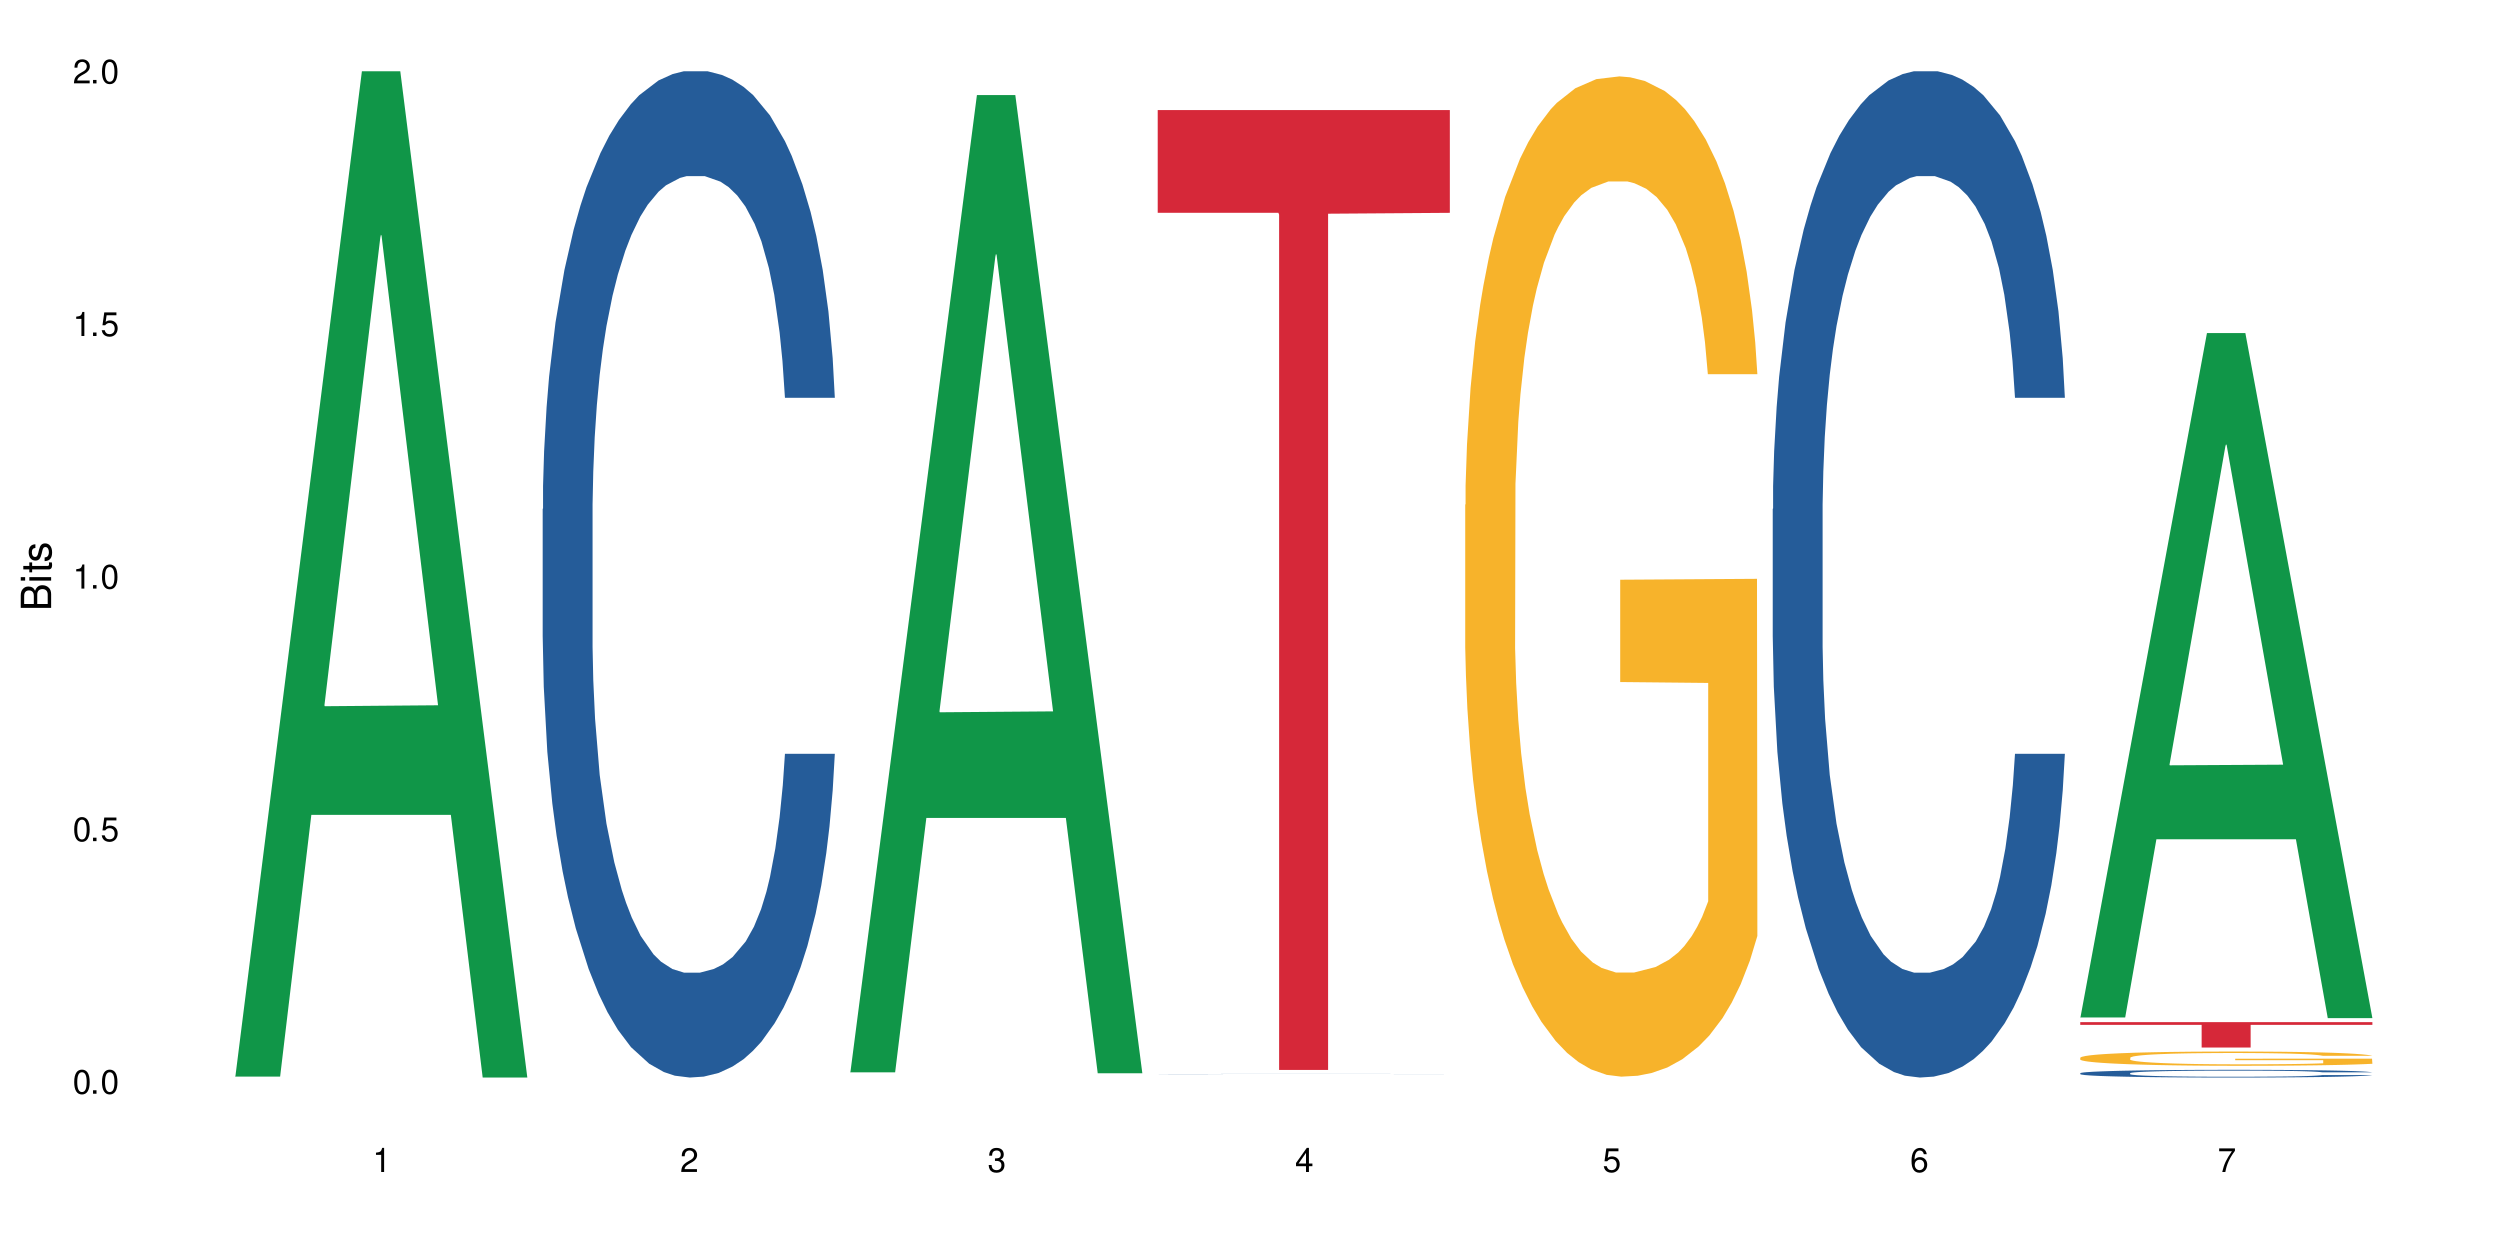 <?xml version="1.0" encoding="UTF-8"?>
<svg xmlns="http://www.w3.org/2000/svg" xmlns:xlink="http://www.w3.org/1999/xlink" width="720" height="360" viewBox="0 0 720 360">
<defs>
<g>
<g id="glyph-0-0">
</g>
<g id="glyph-0-1">
<path d="M 2.641 -6.938 C 2 -6.938 1.422 -6.656 1.078 -6.172 C 0.641 -5.562 0.406 -4.641 0.406 -3.359 C 0.406 -1.016 1.188 0.219 2.641 0.219 C 4.078 0.219 4.859 -1.016 4.859 -3.297 C 4.859 -4.641 4.656 -5.547 4.203 -6.172 C 3.844 -6.656 3.281 -6.938 2.641 -6.938 Z M 2.641 -6.188 C 3.547 -6.188 4 -5.25 4 -3.375 C 4 -1.406 3.562 -0.484 2.625 -0.484 C 1.734 -0.484 1.281 -1.438 1.281 -3.344 C 1.281 -5.25 1.734 -6.188 2.641 -6.188 Z M 2.641 -6.188 "/>
</g>
<g id="glyph-0-2">
<path d="M 1.828 -1 L 0.828 -1 L 0.828 0 L 1.828 0 Z M 1.828 -1 "/>
</g>
<g id="glyph-0-3">
<path d="M 4.562 -6.797 L 1.062 -6.797 L 0.547 -3.094 L 1.328 -3.094 C 1.719 -3.562 2.047 -3.734 2.578 -3.734 C 3.484 -3.734 4.062 -3.109 4.062 -2.094 C 4.062 -1.125 3.484 -0.531 2.578 -0.531 C 1.828 -0.531 1.375 -0.906 1.188 -1.672 L 0.328 -1.672 C 0.453 -1.109 0.547 -0.844 0.75 -0.594 C 1.125 -0.078 1.828 0.219 2.594 0.219 C 3.969 0.219 4.922 -0.781 4.922 -2.219 C 4.922 -3.562 4.031 -4.484 2.719 -4.484 C 2.25 -4.484 1.859 -4.359 1.469 -4.062 L 1.734 -5.969 L 4.562 -5.969 Z M 4.562 -6.797 "/>
</g>
<g id="glyph-0-4">
<path d="M 2.484 -4.938 L 2.484 0 L 3.328 0 L 3.328 -6.938 L 2.766 -6.938 C 2.469 -5.875 2.281 -5.734 0.984 -5.562 L 0.984 -4.938 Z M 2.484 -4.938 "/>
</g>
<g id="glyph-0-5">
<path d="M 4.859 -0.828 L 1.281 -0.828 C 1.359 -1.406 1.672 -1.781 2.5 -2.281 L 3.469 -2.828 C 4.406 -3.344 4.906 -4.062 4.906 -4.906 C 4.906 -5.484 4.672 -6.031 4.266 -6.406 C 3.859 -6.766 3.375 -6.938 2.719 -6.938 C 1.859 -6.938 1.219 -6.625 0.844 -6.031 C 0.609 -5.672 0.5 -5.234 0.484 -4.531 L 1.328 -4.531 C 1.359 -5.016 1.406 -5.281 1.531 -5.516 C 1.75 -5.938 2.188 -6.203 2.703 -6.203 C 3.469 -6.203 4.031 -5.641 4.031 -4.891 C 4.031 -4.344 3.719 -3.859 3.125 -3.516 L 2.234 -3 C 0.812 -2.172 0.406 -1.531 0.328 -0.016 L 4.859 -0.016 Z M 4.859 -0.828 "/>
</g>
<g id="glyph-0-6">
<path d="M 2.125 -3.188 L 2.578 -3.188 C 3.5 -3.188 3.984 -2.766 3.984 -1.922 C 3.984 -1.062 3.469 -0.531 2.594 -0.531 C 1.656 -0.531 1.203 -1 1.156 -2.016 L 0.312 -2.016 C 0.344 -1.453 0.438 -1.094 0.609 -0.781 C 0.953 -0.109 1.625 0.219 2.547 0.219 C 3.953 0.219 4.859 -0.625 4.859 -1.938 C 4.859 -2.828 4.516 -3.297 3.703 -3.594 C 4.344 -3.844 4.656 -4.328 4.656 -5.031 C 4.656 -6.219 3.875 -6.938 2.578 -6.938 C 1.203 -6.938 0.484 -6.172 0.453 -4.703 L 1.297 -4.703 C 1.312 -5.125 1.344 -5.359 1.453 -5.578 C 1.641 -5.969 2.062 -6.203 2.594 -6.203 C 3.344 -6.203 3.797 -5.75 3.797 -5 C 3.797 -4.516 3.609 -4.219 3.25 -4.047 C 3.016 -3.953 2.703 -3.922 2.125 -3.906 Z M 2.125 -3.188 "/>
</g>
<g id="glyph-0-7">
<path d="M 3.141 -1.672 L 3.141 0 L 3.984 0 L 3.984 -1.672 L 4.984 -1.672 L 4.984 -2.438 L 3.984 -2.438 L 3.984 -6.938 L 3.359 -6.938 L 0.266 -2.578 L 0.266 -1.672 Z M 3.141 -2.438 L 1 -2.438 L 3.141 -5.5 Z M 3.141 -2.438 "/>
</g>
<g id="glyph-0-8">
<path d="M 4.781 -5.125 C 4.609 -6.266 3.891 -6.938 2.844 -6.938 C 2.094 -6.938 1.422 -6.578 1.031 -5.953 C 0.594 -5.266 0.406 -4.422 0.406 -3.172 C 0.406 -2 0.578 -1.25 0.984 -0.641 C 1.359 -0.078 1.953 0.219 2.703 0.219 C 3.984 0.219 4.922 -0.75 4.922 -2.094 C 4.922 -3.375 4.062 -4.281 2.844 -4.281 C 2.172 -4.281 1.641 -4.031 1.281 -3.516 C 1.281 -5.234 1.828 -6.188 2.797 -6.188 C 3.391 -6.188 3.797 -5.797 3.938 -5.125 Z M 2.734 -3.531 C 3.547 -3.531 4.062 -2.953 4.062 -2.031 C 4.062 -1.156 3.484 -0.531 2.703 -0.531 C 1.922 -0.531 1.328 -1.188 1.328 -2.078 C 1.328 -2.938 1.906 -3.531 2.734 -3.531 Z M 2.734 -3.531 "/>
</g>
<g id="glyph-0-9">
<path d="M 4.984 -6.797 L 0.438 -6.797 L 0.438 -5.969 L 4.109 -5.969 C 2.5 -3.656 1.828 -2.234 1.328 0 L 2.219 0 C 2.594 -2.172 3.453 -4.047 4.984 -6.094 Z M 4.984 -6.797 "/>
</g>
<g id="glyph-1-0">
</g>
<g id="glyph-1-1">
<path d="M 0 -0.953 L 0 -4.891 C 0 -5.719 -0.234 -6.344 -0.734 -6.797 C -1.188 -7.234 -1.812 -7.469 -2.5 -7.469 C -3.547 -7.469 -4.188 -7 -4.625 -5.875 C -4.984 -6.688 -5.625 -7.094 -6.531 -7.094 C -7.172 -7.094 -7.734 -6.859 -8.141 -6.391 C -8.562 -5.922 -8.75 -5.344 -8.75 -4.5 L -8.75 -0.953 Z M -4.984 -2.062 L -7.766 -2.062 L -7.766 -4.219 C -7.766 -4.844 -7.688 -5.203 -7.453 -5.5 C -7.219 -5.812 -6.859 -5.969 -6.375 -5.969 C -5.891 -5.969 -5.531 -5.812 -5.297 -5.5 C -5.062 -5.203 -4.984 -4.844 -4.984 -4.219 Z M -0.984 -2.062 L -4 -2.062 L -4 -4.781 C -4 -5.766 -3.438 -6.359 -2.484 -6.359 C -1.547 -6.359 -0.984 -5.766 -0.984 -4.781 Z M -0.984 -2.062 "/>
</g>
<g id="glyph-1-2">
<path d="M -6.281 -1.797 L -6.281 -0.797 L 0 -0.797 L 0 -1.797 Z M -8.75 -1.797 L -8.75 -0.797 L -7.484 -0.797 L -7.484 -1.797 Z M -8.75 -1.797 "/>
</g>
<g id="glyph-1-3">
<path d="M -6.281 -3.047 L -6.281 -2.016 L -8.016 -2.016 L -8.016 -1.016 L -6.281 -1.016 L -6.281 -0.172 L -5.469 -0.172 L -5.469 -1.016 L -0.719 -1.016 C -0.078 -1.016 0.281 -1.453 0.281 -2.234 C 0.281 -2.5 0.25 -2.719 0.188 -3.047 L -0.641 -3.047 C -0.609 -2.906 -0.594 -2.766 -0.594 -2.562 C -0.594 -2.141 -0.719 -2.016 -1.156 -2.016 L -5.469 -2.016 L -5.469 -3.047 Z M -6.281 -3.047 "/>
</g>
<g id="glyph-1-4">
<path d="M -4.531 -5.25 C -5.766 -5.25 -6.469 -4.422 -6.469 -2.969 C -6.469 -1.516 -5.719 -0.562 -4.547 -0.562 C -3.562 -0.562 -3.094 -1.062 -2.734 -2.562 L -2.516 -3.484 C -2.344 -4.188 -2.094 -4.469 -1.641 -4.469 C -1.047 -4.469 -0.641 -3.875 -0.641 -3 C -0.641 -2.453 -0.797 -2 -1.062 -1.75 C -1.25 -1.594 -1.422 -1.531 -1.875 -1.469 L -1.875 -0.406 C -0.422 -0.453 0.281 -1.266 0.281 -2.922 C 0.281 -4.5 -0.5 -5.516 -1.719 -5.516 C -2.656 -5.516 -3.172 -4.984 -3.469 -3.734 L -3.703 -2.766 C -3.891 -1.953 -4.156 -1.609 -4.594 -1.609 C -5.188 -1.609 -5.547 -2.125 -5.547 -2.938 C -5.547 -3.75 -5.203 -4.172 -4.531 -4.203 Z M -4.531 -5.25 "/>
</g>
</g>
</defs>
<rect x="-72" y="-36" width="864" height="432" fill="rgb(100%, 100%, 100%)" fill-opacity="1"/>
<path fill-rule="nonzero" fill="rgb(6.275%, 58.824%, 28.235%)" fill-opacity="1" d="M 67.73 310.059 L 67.82 309.789 L 104.227 20.527 L 115.281 20.527 L 151.867 310.332 L 139.012 310.332 L 129.844 234.684 L 89.664 234.684 L 80.676 310.059 L 67.73 310.059 L 93.527 203.391 L 126.156 203.117 L 109.887 67.875 L 109.707 67.602 L 109.527 68.418 L 93.438 203.117 L 93.527 203.391 Z M 67.73 310.059 "/>
<path fill-rule="nonzero" fill="rgb(14.51%, 36.078%, 60%)" fill-opacity="1" d="M 156.293 146.621 L 156.398 146.355 L 156.398 140 L 156.703 129.934 L 157.422 117.215 L 158.141 108.477 L 159.988 92.844 L 162.555 77.746 L 165.223 66.09 L 167.172 59.203 L 168.914 53.902 L 172.918 44.102 L 175.48 39.07 L 178.25 34.566 L 181.637 30.062 L 184.102 27.414 L 189.641 23.176 L 193.746 21.32 L 196.926 20.527 L 203.801 20.527 L 207.902 21.586 L 210.879 22.91 L 214.164 25.031 L 216.934 27.414 L 221.754 33.242 L 226.066 40.66 L 228.016 44.898 L 231.094 53.109 L 233.453 61.055 L 235.094 67.945 L 236.941 77.746 L 238.582 89.668 L 239.812 103.176 L 240.43 114.566 L 226.066 114.566 L 225.348 103.973 L 224.527 95.758 L 222.988 84.898 L 221.449 77.215 L 219.293 69.535 L 217.344 64.5 L 214.676 59.469 L 212.316 56.289 L 209.855 53.902 L 207.492 52.316 L 202.98 50.727 L 197.746 50.727 L 195.797 51.254 L 191.797 53.375 L 189.641 55.23 L 186.562 58.938 L 184.406 62.383 L 181.844 67.68 L 180.098 72.184 L 177.945 79.07 L 176.406 85.164 L 174.66 93.906 L 173.633 100.527 L 172.711 107.945 L 171.891 116.688 L 171.273 125.957 L 170.863 135.762 L 170.66 145.297 L 170.66 186.355 L 170.863 195.895 L 171.379 207.02 L 172.711 223.18 L 174.66 237.219 L 176.918 248.344 L 179.074 256.293 L 180.305 260 L 181.945 264.238 L 184.512 269.535 L 188.203 274.836 L 190.359 276.953 L 193.641 279.074 L 197.027 280.133 L 201.543 280.133 L 205.543 279.074 L 208.211 277.75 L 210.98 275.629 L 214.777 271.125 L 217.137 266.887 L 219.191 261.855 L 220.73 256.82 L 221.754 252.582 L 223.293 244.371 L 224.527 235.363 L 225.449 226.094 L 226.066 217.086 L 240.43 217.086 L 239.812 227.684 L 238.891 238.012 L 237.969 245.695 L 236.531 254.969 L 234.891 263.18 L 232.527 272.449 L 230.578 278.543 L 228.016 285.168 L 225.656 290.199 L 223.09 294.703 L 219.293 300 L 216.832 302.648 L 214.164 305.035 L 210.98 307.152 L 206.98 309.008 L 202.672 310.066 L 198.668 310.332 L 194.359 309.801 L 191.18 308.742 L 186.973 306.359 L 181.738 301.59 L 177.945 296.559 L 174.969 291.523 L 172.402 286.227 L 169.531 279.074 L 165.836 267.418 L 163.578 258.41 L 162.039 250.992 L 160.297 240.664 L 159.066 231.391 L 157.629 216.555 L 156.602 197.746 L 156.293 183.18 Z M 156.293 146.621 "/>
<path fill-rule="nonzero" fill="rgb(6.275%, 58.824%, 28.235%)" fill-opacity="1" d="M 244.859 308.828 L 244.949 308.562 L 281.352 27.383 L 292.41 27.383 L 328.992 309.094 L 316.141 309.094 L 306.969 235.559 L 266.789 235.559 L 257.801 308.828 L 244.859 308.828 L 270.656 205.137 L 303.285 204.875 L 287.016 73.41 L 286.836 73.145 L 286.656 73.938 L 270.566 204.875 L 270.656 205.137 Z M 244.859 308.828 "/>
<path fill-rule="nonzero" fill="rgb(14.51%, 36.078%, 60%)" fill-opacity="1" d="M 333.422 309.324 L 333.523 309.324 L 333.832 309.32 L 334.551 309.316 L 335.27 309.316 L 337.113 309.312 L 339.68 309.309 L 342.348 309.309 L 344.297 309.305 L 350.043 309.305 L 352.609 309.301 L 398.883 309.301 L 403.191 309.305 L 408.219 309.305 L 410.578 309.309 L 414.066 309.309 L 415.711 309.312 L 416.941 309.316 L 417.555 309.316 L 402.473 309.316 L 401.652 309.312 L 400.113 309.312 L 398.574 309.309 L 394.469 309.309 L 391.805 309.305 L 363.688 309.305 L 361.535 309.309 L 355.07 309.309 L 353.531 309.312 L 351.789 309.312 L 350.762 309.316 L 349.016 309.316 L 348.402 309.32 L 347.992 309.32 L 347.785 309.324 L 347.785 309.332 L 347.992 309.332 L 348.504 309.336 L 349.836 309.34 L 351.789 309.34 L 354.043 309.344 L 356.199 309.344 L 357.43 309.348 L 367.484 309.348 L 370.77 309.352 L 382.672 309.352 L 385.34 309.348 L 396.316 309.348 L 397.855 309.344 L 400.422 309.344 L 401.652 309.34 L 402.578 309.34 L 403.191 309.336 L 417.555 309.336 L 416.941 309.34 L 416.016 309.34 L 415.094 309.344 L 413.656 309.344 L 412.016 309.348 L 407.707 309.348 L 405.141 309.352 L 400.215 309.352 L 396.422 309.355 L 358.867 309.355 L 355.07 309.352 L 346.656 309.352 L 342.965 309.348 L 340.707 309.344 L 337.422 309.344 L 336.191 309.34 L 334.754 309.336 L 333.73 309.332 L 333.422 309.332 Z M 333.422 309.324 "/>
<path fill-rule="nonzero" fill="rgb(83.922%, 15.686%, 22.353%)" fill-opacity="1" d="M 333.422 31.703 L 417.555 31.703 L 417.555 61.293 L 382.492 61.551 L 382.492 308.137 L 368.383 308.137 L 368.383 61.812 L 368.18 61.293 L 333.422 61.293 Z M 333.422 31.703 "/>
<path fill-rule="nonzero" fill="rgb(96.863%, 70.196%, 16.863%)" fill-opacity="1" d="M 421.984 145.387 L 422.086 145.125 L 422.086 139.863 L 422.496 128.023 L 423.523 111.711 L 424.859 98.293 L 426.293 87.77 L 427.219 82.246 L 428.758 74.355 L 430.09 68.566 L 433.477 56.727 L 437.785 45.676 L 440.145 40.941 L 442.812 36.469 L 446.609 31.469 L 448.355 29.629 L 453.688 25.418 L 459.742 22.789 L 466.41 22 L 469.488 22.262 L 473.695 23.316 L 479.441 26.207 L 482.727 28.84 L 485.293 31.469 L 487.957 34.891 L 491.242 40.152 L 494.32 46.465 L 496.781 52.781 L 499.246 60.672 L 501.297 69.094 L 503.043 78.301 L 504.582 89.352 L 505.504 98.559 L 506.121 107.766 L 491.859 107.766 L 491.035 98.559 L 490.113 91.453 L 488.574 82.773 L 487.035 76.457 L 485.496 71.461 L 482.625 64.621 L 480.16 60.41 L 477.082 56.727 L 474.105 54.359 L 470.723 52.781 L 468.668 52.254 L 463.23 52.254 L 458.305 54.098 L 455.434 56.199 L 453.383 58.305 L 450.508 62.25 L 448.766 65.41 L 447.738 67.512 L 444.66 75.668 L 442.609 83.035 L 441.48 88.035 L 440.043 95.926 L 439.016 103.031 L 437.887 113.555 L 437.273 121.445 L 436.453 139.336 L 436.348 186.691 L 436.656 196.688 L 437.273 207.477 L 438.094 216.945 L 439.324 226.945 L 440.555 234.574 L 442.711 244.836 L 444.559 251.676 L 445.992 256.148 L 448.766 263.25 L 449.895 265.617 L 452.562 270.355 L 455.332 274.035 L 458.715 277.195 L 461.281 278.773 L 465.387 280.086 L 470.617 280.086 L 476.773 278.508 L 480.676 276.406 L 483.34 274.301 L 485.086 272.457 L 487.242 269.562 L 488.781 266.934 L 490.215 264.039 L 491.961 259.566 L 491.961 196.688 L 466.617 196.426 L 466.617 166.961 L 506.016 166.699 L 506.121 269.562 L 503.965 276.668 L 501.297 283.508 L 498.73 288.77 L 496.066 293.242 L 492.27 298.242 L 489.191 301.398 L 484.469 305.082 L 480.16 307.449 L 475.645 309.027 L 471.645 309.816 L 466.926 310.078 L 462.719 309.555 L 458.203 307.977 L 454.613 305.871 L 451.328 303.238 L 448.047 299.82 L 443.941 294.293 L 441.273 289.82 L 438.504 284.297 L 435.734 277.719 L 433.27 270.617 L 431.629 265.094 L 429.988 258.777 L 428.242 250.887 L 426.602 241.941 L 425.371 233.785 L 424.242 224.578 L 423.422 215.895 L 422.602 204.055 L 422.191 194.586 L 421.984 186.43 Z M 421.984 145.387 "/>
<path fill-rule="nonzero" fill="rgb(14.51%, 36.078%, 60%)" fill-opacity="1" d="M 510.547 146.621 L 510.652 146.355 L 510.652 140 L 510.957 129.934 L 511.676 117.215 L 512.395 108.477 L 514.242 92.844 L 516.809 77.746 L 519.473 66.09 L 521.426 59.203 L 523.168 53.902 L 527.168 44.102 L 529.734 39.07 L 532.504 34.566 L 535.891 30.062 L 538.355 27.414 L 543.895 23.176 L 548 21.32 L 551.18 20.527 L 558.055 20.527 L 562.156 21.586 L 565.133 22.91 L 568.418 25.031 L 571.188 27.414 L 576.008 33.242 L 580.32 40.66 L 582.27 44.898 L 585.348 53.109 L 587.707 61.055 L 589.348 67.945 L 591.195 77.746 L 592.836 89.668 L 594.066 103.176 L 594.684 114.566 L 580.32 114.566 L 579.602 103.973 L 578.781 95.758 L 577.242 84.898 L 575.703 77.215 L 573.547 69.535 L 571.598 64.5 L 568.93 59.469 L 566.57 56.289 L 564.105 53.902 L 561.746 52.316 L 557.234 50.727 L 552 50.727 L 550.051 51.254 L 546.051 53.375 L 543.895 55.23 L 540.816 58.938 L 538.66 62.383 L 536.098 67.68 L 534.352 72.184 L 532.199 79.07 L 530.66 85.164 L 528.914 93.906 L 527.887 100.527 L 526.965 107.945 L 526.145 116.688 L 525.527 125.957 L 525.117 135.762 L 524.914 145.297 L 524.914 186.355 L 525.117 195.895 L 525.629 207.02 L 526.965 223.18 L 528.914 237.219 L 531.172 248.344 L 533.324 256.293 L 534.559 260 L 536.199 264.238 L 538.766 269.535 L 542.457 274.836 L 544.613 276.953 L 547.895 279.074 L 551.281 280.133 L 555.797 280.133 L 559.797 279.074 L 562.465 277.75 L 565.234 275.629 L 569.031 271.125 L 571.391 266.887 L 573.445 261.855 L 574.984 256.82 L 576.008 252.582 L 577.547 244.371 L 578.781 235.363 L 579.703 226.094 L 580.32 217.086 L 594.684 217.086 L 594.066 227.684 L 593.145 238.012 L 592.223 245.695 L 590.785 254.969 L 589.145 263.18 L 586.781 272.449 L 584.832 278.543 L 582.27 285.168 L 579.91 290.199 L 577.344 294.703 L 573.547 300 L 571.086 302.648 L 568.418 305.035 L 565.234 307.152 L 561.234 309.008 L 556.926 310.066 L 552.922 310.332 L 548.613 309.801 L 545.434 308.742 L 541.227 306.359 L 535.992 301.59 L 532.199 296.559 L 529.223 291.523 L 526.656 286.227 L 523.785 279.074 L 520.09 267.418 L 517.832 258.41 L 516.293 250.992 L 514.551 240.664 L 513.316 231.391 L 511.883 216.555 L 510.855 197.746 L 510.547 183.18 Z M 510.547 146.621 "/>
<path fill-rule="nonzero" fill="rgb(6.275%, 58.824%, 28.235%)" fill-opacity="1" d="M 599.113 293.027 L 599.203 292.844 L 635.605 95.922 L 646.664 95.922 L 683.246 293.215 L 670.395 293.215 L 661.223 241.715 L 621.043 241.715 L 612.055 293.027 L 599.113 293.027 L 624.91 220.41 L 657.539 220.227 L 641.27 128.156 L 641.09 127.973 L 640.91 128.527 L 624.82 220.227 L 624.91 220.41 Z M 599.113 293.027 "/>
<path fill-rule="nonzero" fill="rgb(14.51%, 36.078%, 60%)" fill-opacity="1" d="M 599.113 309.078 L 599.215 309.074 L 599.215 309.027 L 599.523 308.949 L 600.238 308.852 L 600.957 308.785 L 602.805 308.664 L 605.371 308.551 L 608.039 308.461 L 609.988 308.406 L 611.73 308.367 L 615.734 308.293 L 618.297 308.254 L 621.07 308.219 L 624.453 308.184 L 626.918 308.164 L 632.457 308.129 L 636.562 308.117 L 639.742 308.109 L 646.617 308.109 L 650.723 308.117 L 653.695 308.129 L 656.98 308.145 L 659.75 308.164 L 664.574 308.207 L 668.883 308.266 L 670.832 308.297 L 673.91 308.359 L 676.27 308.422 L 677.91 308.473 L 679.758 308.551 L 681.398 308.641 L 682.633 308.742 L 683.246 308.832 L 668.883 308.832 L 668.164 308.75 L 667.344 308.688 L 665.805 308.605 L 664.266 308.547 L 662.109 308.484 L 660.16 308.449 L 657.492 308.41 L 655.133 308.383 L 652.672 308.367 L 650.312 308.355 L 645.797 308.344 L 640.562 308.344 L 638.613 308.348 L 634.613 308.363 L 632.457 308.375 L 629.379 308.406 L 627.227 308.43 L 624.66 308.473 L 622.914 308.508 L 620.762 308.559 L 619.223 308.605 L 617.477 308.672 L 616.453 308.723 L 615.527 308.781 L 614.707 308.848 L 614.09 308.918 L 613.68 308.992 L 613.477 309.066 L 613.477 309.383 L 613.68 309.453 L 614.195 309.539 L 615.527 309.664 L 617.477 309.773 L 619.734 309.855 L 621.891 309.918 L 623.121 309.945 L 624.762 309.98 L 627.328 310.02 L 631.02 310.059 L 633.176 310.078 L 636.461 310.094 L 639.844 310.102 L 644.359 310.102 L 648.359 310.094 L 651.027 310.082 L 653.801 310.066 L 657.594 310.031 L 659.957 310 L 662.008 309.961 L 663.547 309.922 L 664.574 309.891 L 666.113 309.828 L 667.344 309.758 L 668.266 309.688 L 668.883 309.617 L 683.246 309.617 L 682.633 309.699 L 681.707 309.777 L 680.785 309.836 L 679.348 309.906 L 677.707 309.973 L 675.348 310.043 L 673.398 310.09 L 670.832 310.141 L 668.473 310.18 L 665.906 310.211 L 662.109 310.254 L 659.648 310.273 L 656.98 310.293 L 653.801 310.309 L 649.797 310.324 L 645.488 310.332 L 641.488 310.332 L 637.176 310.328 L 633.996 310.32 L 629.789 310.301 L 624.559 310.266 L 620.762 310.227 L 617.785 310.188 L 615.219 310.148 L 612.348 310.094 L 608.652 310.004 L 606.395 309.934 L 604.855 309.879 L 603.113 309.797 L 601.883 309.727 L 600.445 309.613 L 599.418 309.469 L 599.113 309.359 Z M 599.113 309.078 "/>
<path fill-rule="nonzero" fill="rgb(96.863%, 70.196%, 16.863%)" fill-opacity="1" d="M 599.113 304.602 L 599.215 304.598 L 599.215 304.523 L 599.625 304.352 L 600.652 304.121 L 601.984 303.93 L 603.422 303.781 L 604.344 303.703 L 605.883 303.59 L 607.219 303.508 L 610.602 303.34 L 614.914 303.18 L 617.273 303.113 L 619.941 303.051 L 623.738 302.977 L 625.48 302.953 L 630.816 302.891 L 636.871 302.855 L 643.539 302.844 L 646.617 302.848 L 650.824 302.863 L 656.57 302.902 L 659.852 302.941 L 662.418 302.977 L 665.086 303.027 L 668.367 303.102 L 671.445 303.191 L 673.91 303.281 L 676.371 303.395 L 678.426 303.516 L 680.168 303.645 L 681.707 303.801 L 682.633 303.934 L 683.246 304.066 L 668.984 304.066 L 668.164 303.934 L 667.242 303.832 L 665.703 303.707 L 664.164 303.617 L 662.625 303.547 L 659.75 303.449 L 657.289 303.391 L 654.211 303.34 L 651.234 303.305 L 647.848 303.281 L 645.797 303.273 L 640.359 303.273 L 635.434 303.301 L 632.559 303.332 L 630.508 303.359 L 627.637 303.418 L 625.891 303.461 L 624.863 303.492 L 621.785 303.609 L 619.734 303.711 L 618.605 303.785 L 617.168 303.895 L 616.145 303.996 L 615.016 304.148 L 614.398 304.258 L 613.578 304.516 L 613.477 305.188 L 613.785 305.332 L 614.398 305.484 L 615.219 305.621 L 616.453 305.762 L 617.684 305.871 L 619.836 306.016 L 621.684 306.113 L 623.121 306.18 L 625.891 306.281 L 627.02 306.312 L 629.688 306.379 L 632.457 306.434 L 635.844 306.477 L 638.41 306.5 L 642.512 306.52 L 647.746 306.52 L 653.902 306.496 L 657.801 306.469 L 660.469 306.438 L 662.211 306.41 L 664.367 306.371 L 665.906 306.332 L 667.344 306.289 L 669.086 306.227 L 669.086 305.332 L 643.742 305.328 L 643.742 304.906 L 683.145 304.902 L 683.246 306.371 L 681.094 306.469 L 678.426 306.566 L 675.859 306.645 L 673.191 306.707 L 669.395 306.777 L 666.316 306.824 L 661.598 306.875 L 657.289 306.91 L 652.773 306.93 L 648.773 306.941 L 644.051 306.945 L 639.844 306.938 L 635.332 306.918 L 631.738 306.887 L 628.457 306.848 L 625.172 306.801 L 621.07 306.723 L 618.402 306.656 L 615.629 306.578 L 612.859 306.484 L 610.398 306.383 L 608.758 306.305 L 607.113 306.215 L 605.371 306.102 L 603.73 305.977 L 602.496 305.859 L 601.367 305.73 L 600.547 305.605 L 599.727 305.438 L 599.316 305.301 L 599.113 305.184 Z M 599.113 304.602 "/>
<path fill-rule="nonzero" fill="rgb(83.922%, 15.686%, 22.353%)" fill-opacity="1" d="M 599.113 294.379 L 683.246 294.379 L 683.246 295.16 L 648.184 295.168 L 648.184 301.68 L 634.074 301.68 L 634.074 295.172 L 633.871 295.16 L 599.113 295.16 Z M 599.113 294.379 "/>
<g fill="rgb(0%, 0%, 0%)" fill-opacity="1">
<use xlink:href="#glyph-0-1" x="20.965" y="314.993"/>
<use xlink:href="#glyph-0-2" x="25.965" y="314.993"/>
<use xlink:href="#glyph-0-1" x="28.965" y="314.993"/>
</g>
<g fill="rgb(0%, 0%, 0%)" fill-opacity="1">
<use xlink:href="#glyph-0-1" x="20.965" y="242.251"/>
<use xlink:href="#glyph-0-2" x="25.965" y="242.251"/>
<use xlink:href="#glyph-0-3" x="28.965" y="242.251"/>
</g>
<g fill="rgb(0%, 0%, 0%)" fill-opacity="1">
<use xlink:href="#glyph-0-4" x="20.965" y="169.509"/>
<use xlink:href="#glyph-0-2" x="25.965" y="169.509"/>
<use xlink:href="#glyph-0-1" x="28.965" y="169.509"/>
</g>
<g fill="rgb(0%, 0%, 0%)" fill-opacity="1">
<use xlink:href="#glyph-0-4" x="20.965" y="96.767"/>
<use xlink:href="#glyph-0-2" x="25.965" y="96.767"/>
<use xlink:href="#glyph-0-3" x="28.965" y="96.767"/>
</g>
<g fill="rgb(0%, 0%, 0%)" fill-opacity="1">
<use xlink:href="#glyph-0-5" x="20.965" y="24.024"/>
<use xlink:href="#glyph-0-2" x="25.965" y="24.024"/>
<use xlink:href="#glyph-0-1" x="28.965" y="24.024"/>
</g>
<g fill="rgb(0%, 0%, 0%)" fill-opacity="1">
<use xlink:href="#glyph-0-4" x="107.297" y="337.532"/>
</g>
<g fill="rgb(0%, 0%, 0%)" fill-opacity="1">
<use xlink:href="#glyph-0-5" x="195.863" y="337.532"/>
</g>
<g fill="rgb(0%, 0%, 0%)" fill-opacity="1">
<use xlink:href="#glyph-0-6" x="284.426" y="337.532"/>
</g>
<g fill="rgb(0%, 0%, 0%)" fill-opacity="1">
<use xlink:href="#glyph-0-7" x="372.988" y="337.532"/>
</g>
<g fill="rgb(0%, 0%, 0%)" fill-opacity="1">
<use xlink:href="#glyph-0-3" x="461.551" y="337.532"/>
</g>
<g fill="rgb(0%, 0%, 0%)" fill-opacity="1">
<use xlink:href="#glyph-0-8" x="550.117" y="337.532"/>
</g>
<g fill="rgb(0%, 0%, 0%)" fill-opacity="1">
<use xlink:href="#glyph-0-9" x="638.68" y="337.532"/>
</g>
<g fill="rgb(0%, 0%, 0%)" fill-opacity="1">
<use xlink:href="#glyph-1-1" x="14.725" y="176.012"/>
<use xlink:href="#glyph-1-2" x="14.725" y="168.012"/>
<use xlink:href="#glyph-1-3" x="14.725" y="165.012"/>
<use xlink:href="#glyph-1-4" x="14.725" y="162.012"/>
</g>
</svg>
